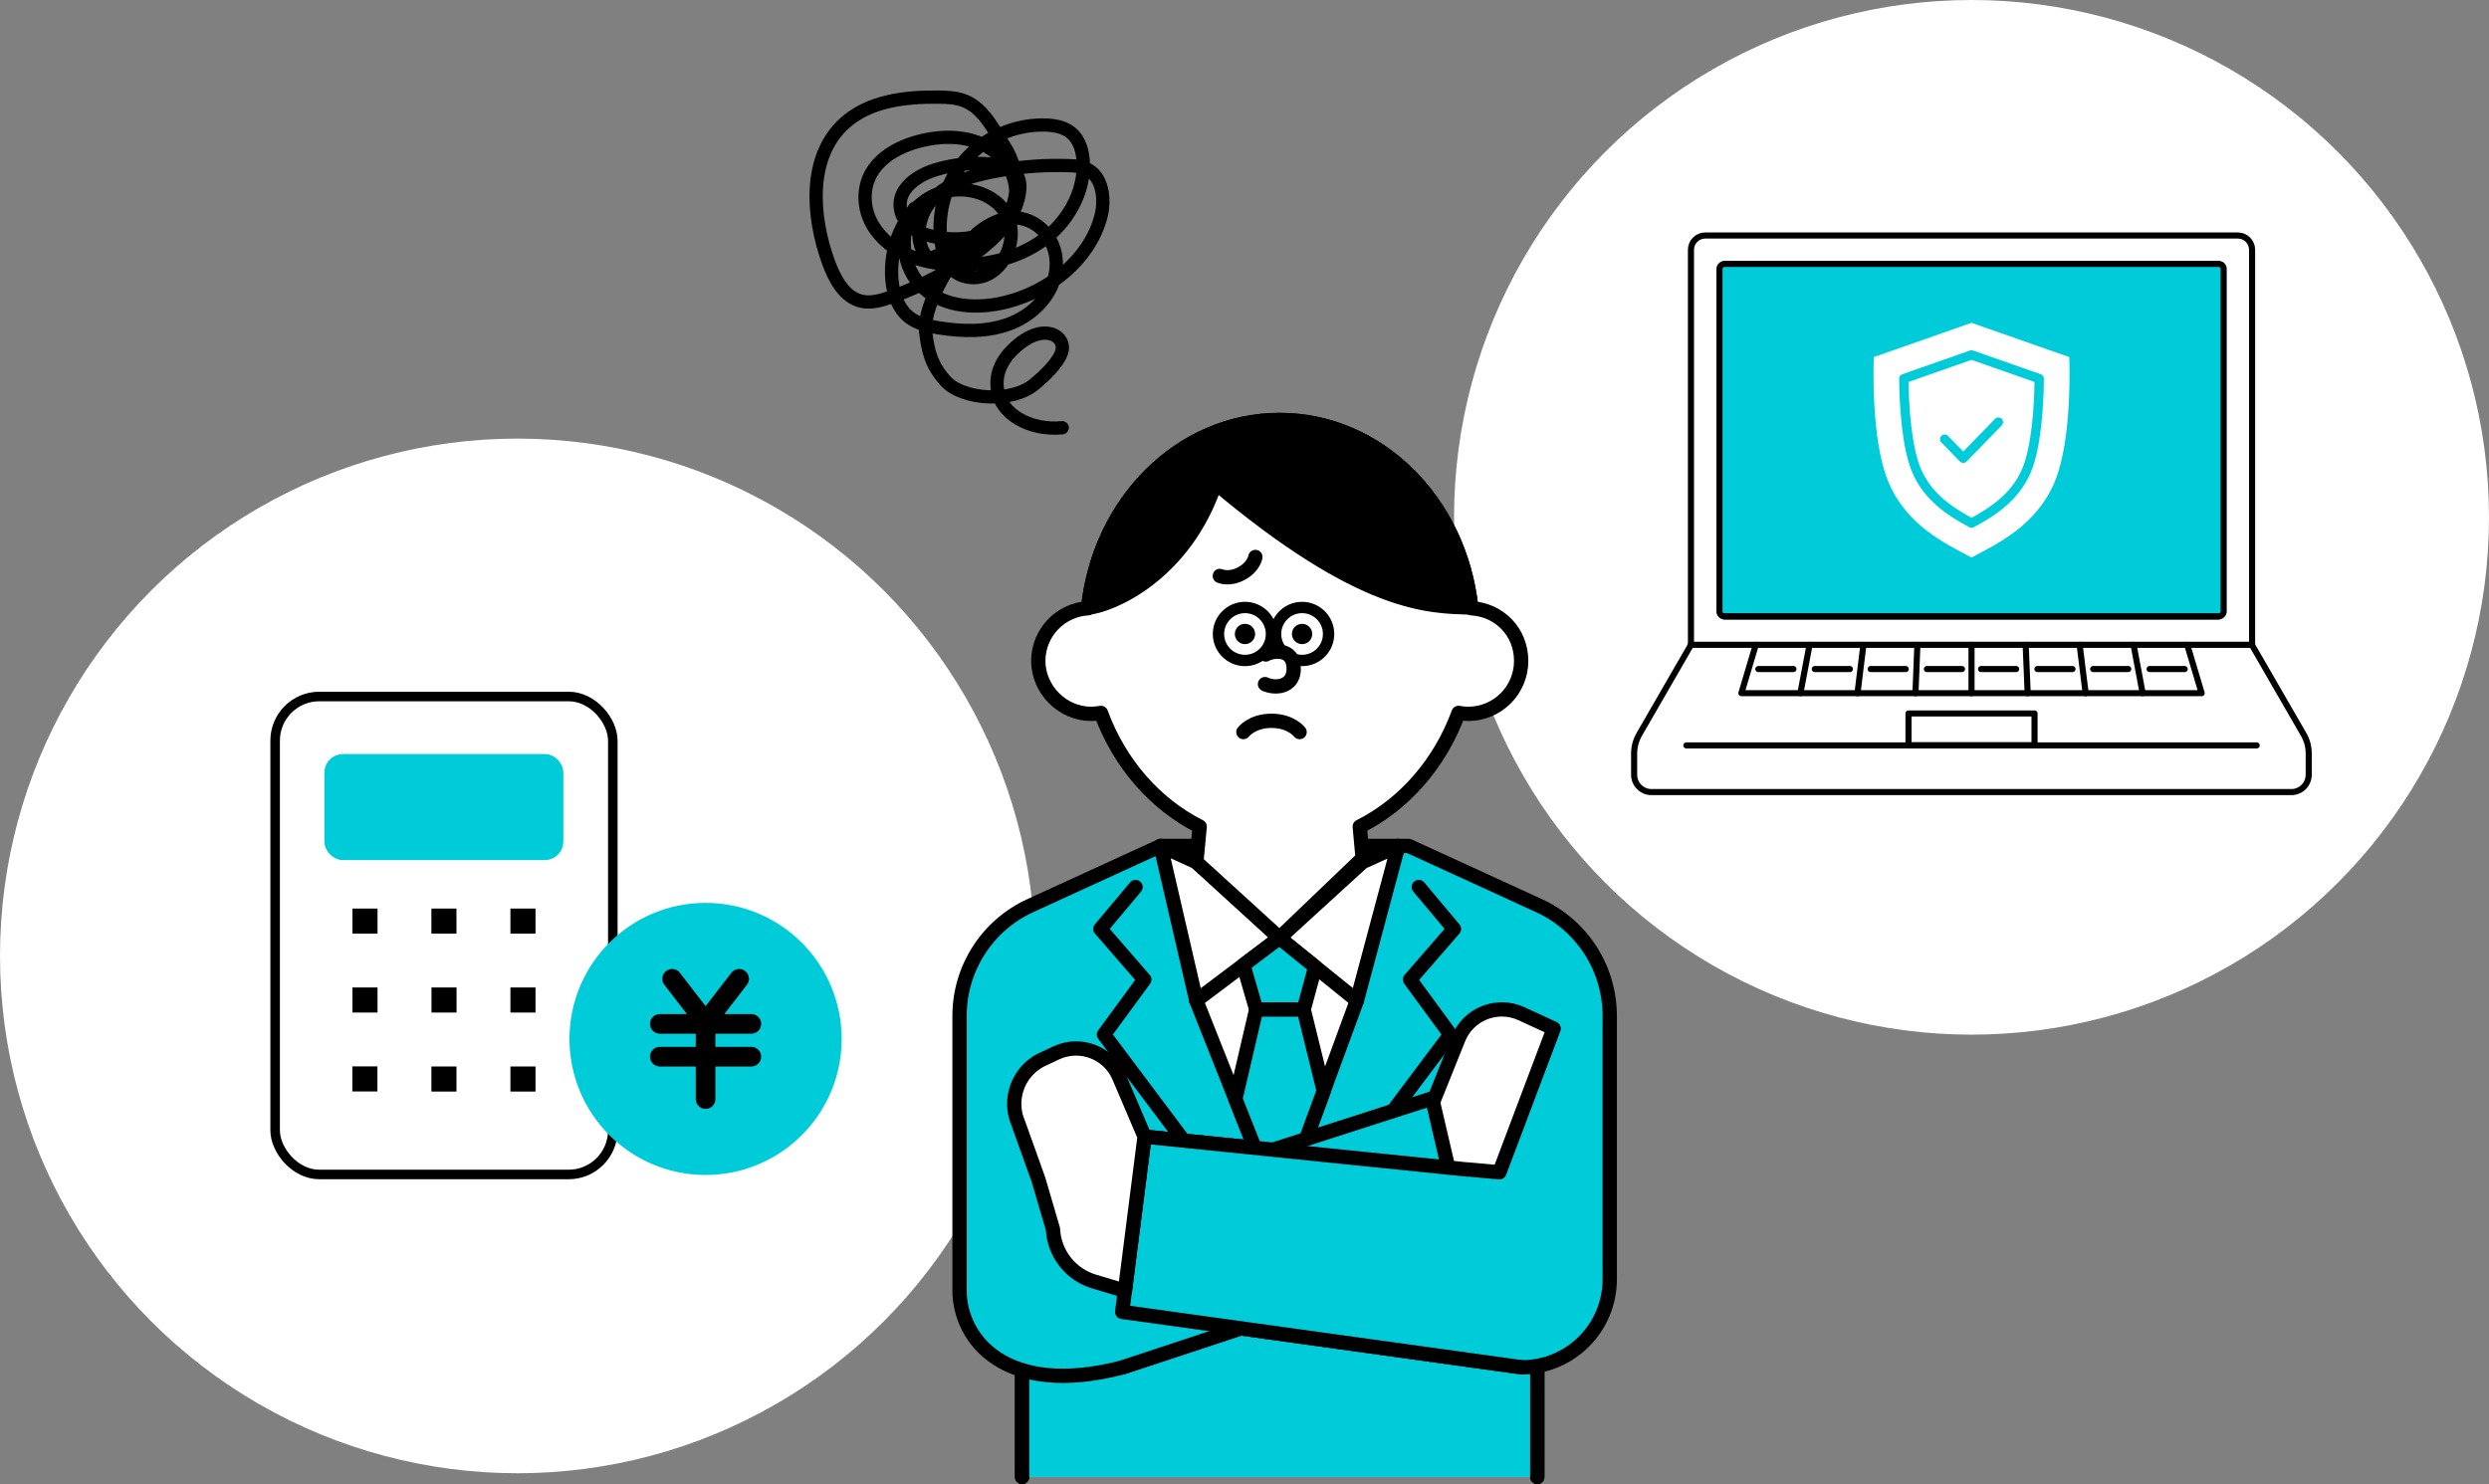 <?xml version="1.0" encoding="UTF-8"?>
<svg id="_レイヤー_2" data-name="レイヤー 2" xmlns="http://www.w3.org/2000/svg" viewBox="0 0 261.08 155.72">
  <rect x="0" y="0" width="261.08" height="155.72" fill="#808080" stroke="none"/>
  <defs>
    <style>
      .cls-1, .cls-2, .cls-3, .cls-4, .cls-5, .cls-6, .cls-7, .cls-8, .cls-9, .cls-10, .cls-11, .cls-12, .cls-13, .cls-14, .cls-15 {
        stroke-linecap: round;
        stroke-linejoin: round;
      }

      .cls-1, .cls-2, .cls-3, .cls-4, .cls-5, .cls-6, .cls-7, .cls-9, .cls-11, .cls-12, .cls-13, .cls-14, .cls-15 {
        stroke: #000;
      }

      .cls-1, .cls-4, .cls-16, .cls-5, .cls-9, .cls-17 {
        fill: #fff;
      }

      .cls-1, .cls-11, .cls-12, .cls-15 {
        stroke-width: 1.5px;
      }

      .cls-2, .cls-3, .cls-8, .cls-12, .cls-13 {
        fill: none;
      }

      .cls-2, .cls-6, .cls-9, .cls-14 {
        stroke-width: .64px;
      }

      .cls-3 {
        stroke-width: 1.39px;
      }

      .cls-4 {
        stroke-width: 1.19px;
      }

      .cls-5 {
        stroke-width: 1px;
      }

      .cls-6 {
        fill: #fe0;
      }

      .cls-7 {
        stroke-width: .59px;
      }

      .cls-8 {
        stroke-width: .98px;
      }

      .cls-8, .cls-10, .cls-18 {
        stroke: #00ccd9;
      }

      .cls-10 {
        stroke-width: .73px;
      }

      .cls-10, .cls-14, .cls-15, .cls-18 {
        fill: #00ccd9;
      }

      .cls-17 {
        stroke: #fff;
        stroke-width: .49px;
      }

      .cls-17, .cls-18 {
        stroke-miterlimit: 10;
      }

      .cls-13 {
        stroke-width: 2.06px;
      }

      .cls-18 {
        stroke-width: 1.41px;
      }
    </style>
  </defs>
  <g id="_テキスト" data-name="テキスト">
    <g>
      <g>
        <circle class="cls-16" cx="54.28" cy="100.3" r="54.28"/>
        <circle class="cls-16" cx="206.8" cy="54.28" r="54.28"/>
        <g>
          <rect class="cls-5" x="28.86" y="73.08" width="35.42" height="50.15" rx="4.63" ry="4.63"/>
          <rect class="cls-18" x="34.73" y="79.82" width="23.66" height="9.72" rx="1.24" ry="1.24"/>
          <g>
            <rect x="36.97" y="95.33" width="2.63" height="2.63"/>
            <rect x="45.25" y="95.33" width="2.63" height="2.63"/>
            <rect x="53.54" y="95.33" width="2.63" height="2.63"/>
            <rect x="53.54" y="103.62" width="2.63" height="2.63" transform="translate(-50.08 159.78) rotate(-90)"/>
            <rect x="45.25" y="103.62" width="2.63" height="2.63" transform="translate(-58.36 151.49) rotate(-90)"/>
            <rect x="36.97" y="103.62" width="2.63" height="2.63" transform="translate(-66.65 143.21) rotate(-90)"/>
            <rect x="53.54" y="111.9" width="2.63" height="2.63" transform="translate(-58.36 168.07) rotate(-90)"/>
            <rect x="45.25" y="111.9" width="2.63" height="2.63" transform="translate(-66.65 159.78) rotate(-90)"/>
            <rect x="36.97" y="111.9" width="2.63" height="2.63" transform="translate(-74.94 151.49) rotate(-90)"/>
          </g>
        </g>
        <g>
          <circle class="cls-10" cx="74.01" cy="109.01" r="13.91"/>
          <g>
            <polyline class="cls-13" points="77.53 102.7 74.01 107.26 70.5 102.7"/>
            <line class="cls-13" x1="69.21" y1="107.43" x2="78.81" y2="107.43"/>
            <line class="cls-13" x1="69.21" y1="110.87" x2="78.81" y2="110.87"/>
            <line class="cls-13" x1="74.01" y1="107.43" x2="74.01" y2="115.32"/>
          </g>
        </g>
        <g>
          <g>
            <path class="cls-9" d="M178.87,24.71h55.86c.83,0,1.5.67,1.5,1.5v41.46h-58.86V26.21c0-.83.67-1.5,1.5-1.5Z"/>
            <rect class="cls-14" x="188.31" y="19.74" width="36.99" height="52.89" rx=".52" ry=".52" transform="translate(252.99 -160.62) rotate(90)"/>
            <path class="cls-9" d="M177.37,67.66l-5.42,9.39c-.35.61-.54,1.3-.54,2v2.24c0,1.01.82,1.82,1.82,1.82h67.12c1.01,0,1.82-.82,1.82-1.82v-2.24c0-.7-.18-1.39-.54-2l-5.42-9.39h-58.86Z"/>
            <line class="cls-2" x1="176.89" y1="78.21" x2="236.71" y2="78.21"/>
            <polyline class="cls-2" points="229.43 67.66 230.94 72.73 206.8 72.73 182.66 72.73 184.17 67.66"/>
            <line class="cls-2" x1="206.8" y1="72.73" x2="206.8" y2="67.66"/>
            <line class="cls-2" x1="200.92" y1="72.73" x2="201.12" y2="67.66"/>
            <line class="cls-2" x1="194.84" y1="72.73" x2="195.46" y2="67.66"/>
            <line class="cls-2" x1="188.85" y1="72.73" x2="189.81" y2="67.66"/>
            <line class="cls-2" x1="212.69" y1="72.73" x2="212.48" y2="67.66"/>
            <line class="cls-2" x1="218.77" y1="72.73" x2="218.14" y2="67.66"/>
            <line class="cls-2" x1="224.75" y1="72.73" x2="223.8" y2="67.66"/>
            <line class="cls-2" x1="184.44" y1="70.2" x2="188.12" y2="70.2"/>
            <line class="cls-2" x1="190.36" y1="70.2" x2="194.04" y2="70.2"/>
            <line class="cls-2" x1="196.22" y1="70.2" x2="199.9" y2="70.2"/>
            <line class="cls-2" x1="202.12" y1="70.2" x2="205.8" y2="70.2"/>
            <line class="cls-2" x1="229.16" y1="70.2" x2="225.48" y2="70.2"/>
            <line class="cls-2" x1="223.24" y1="70.2" x2="219.56" y2="70.2"/>
            <line class="cls-2" x1="217.39" y1="70.2" x2="213.71" y2="70.2"/>
            <line class="cls-2" x1="211.48" y1="70.2" x2="207.8" y2="70.2"/>
            <rect class="cls-2" x="200.19" y="74.86" width="13.22" height="3.34"/>
            <line class="cls-6" x1="232.73" y1="64.68" x2="180.88" y2="64.68"/>
          </g>
          <g>
            <g>
              <path class="cls-17" d="M206.8,58.22c2.57-1.37,6.61-3.26,8.49-7.74s1.52-12.84,1.52-12.84l-10.01-3.51-10.01,3.51s-.36,8.35,1.52,12.84c1.88,4.49,5.92,6.37,8.49,7.74Z"/>
              <path class="cls-8" d="M206.8,54.89c-2.17-1.17-4.59-2.71-5.78-5.55-1.03-2.46-1.3-6.79-1.32-9.61l7.1-2.49,7.1,2.49c-.02,2.81-.29,7.14-1.32,9.61-1.19,2.84-3.61,4.38-5.78,5.55Z"/>
            </g>
            <polyline class="cls-8" points="203.98 46.08 205.93 48.08 209.62 44.29"/>
          </g>
        </g>
      </g>
      <g>
        <g>
          <polyline class="cls-1" points="107.21 154.97 107.21 127.03 161.25 127.03 161.25 154.97"/>
          <polyline class="cls-15" points="107.21 154.97 107.21 127.03 161.25 127.03 161.25 154.97"/>
          <path class="cls-15" d="M154,122.72l-33.95-3.46-2.34,18.39,41.9,5.82c5.1,0,9.24-4.14,9.24-9.24v-27.64c0-4.98-2.9-9.5-7.43-11.57l-13.66-6.26h-26.02s-13.66,6.26-13.66,6.26c-4.53,2.07-7.43,6.6-7.43,11.57v28.81c0,5.1,4.79,11.29,17.12,8.07l36.24-11.98-3.79-16.23-35.75,11.5"/>
          <polygon class="cls-1" points="125.48 104.98 134.23 127.03 142.33 104.98 140.44 98.41 129.82 98.41 125.48 104.98"/>
          <path class="cls-16" d="M162.95,107.93l-5.68,15.09-3.26-.3-2.1-.21-1.6-6.86,2.66-6.65c1.05-2.61,4.05-3.8,6.59-2.62l3.38,1.56Z"/>
          <path class="cls-12" d="M150.22,115.87l2.76-6.88c1.04-2.6,4.05-3.8,6.6-2.63l3.39,1.56-5.69,15.08-3.26-.29"/>
          <polygon class="cls-1" points="134.2 98.41 125.48 104.98 121.73 88.75 125.48 90.45 134.2 98.41"/>
          <polygon class="cls-1" points="134.2 98.41 142.33 104.98 146.67 88.75 142.92 90.45 134.2 98.41"/>
          <g>
            <path class="cls-16" d="M154.33,63.82c-1.16-11.12-9.71-19.75-20.1-19.75s-18.94,8.63-20.1,19.75c-2.91.17-5.22,2.58-5.22,5.53s2.48,5.55,5.55,5.55c.35,0,.69-.04,1.02-.1,1.94,5.29,5.67,9.57,10.36,11.93l-.35,3.72,8.72,7.95,8.72-8.35-.3-3.32c4.69-2.36,8.42-6.64,10.36-11.93.33.06.67.1,1.02.1,3.06,0,5.55-2.48,5.55-5.55s-2.31-5.36-5.22-5.53Z"/>
            <path class="cls-12" d="M154.33,63.82c-1.16-11.12-9.71-19.75-20.1-19.75s-18.94,8.63-20.1,19.75c-2.91.17-5.22,2.58-5.22,5.53s2.48,5.55,5.55,5.55c.35,0,.69-.04,1.02-.1,1.94,5.29,5.67,9.57,10.36,11.93l-.35,3.72,8.72,7.95,8.72-8.35-.3-3.32c4.69-2.36,8.42-6.64,10.36-11.93.33.06.67.1,1.02.1,3.06,0,5.55-2.48,5.55-5.55s-2.31-5.36-5.22-5.53Z"/>
          </g>
          <g>
            <g>
              <circle class="cls-4" cx="130.59" cy="66.52" r="2.78"/>
              <circle class="cls-7" cx="130.59" cy="66.52" r=".77"/>
            </g>
            <g>
              <circle class="cls-4" cx="136.58" cy="66.52" r="2.78"/>
              <circle class="cls-7" cx="136.58" cy="66.52" r=".77"/>
            </g>
          </g>
          <path class="cls-1" d="M130.42,76.81s.89-1.18,2.95-1.18c2.06,0,2.95,1.18,2.95,1.18"/>
          <path class="cls-1" d="M132.69,71.78s.67.35,1.54.21c.67-.11,1.45-.58,1.47-1.76.04-2.39-2.34-1.92-2.92-1.56"/>
          <path class="cls-11" d="M114.14,63.76c2.47-.24,10.15-3.5,13.35-13.08,15.48,13.05,22.48,12.95,26.83,13.06-1.19-11.09-9.73-19.68-20.1-19.68s-18.91,8.59-20.08,19.7Z"/>
          <path class="cls-1" d="M131.68,58.44s-.16,1.05-1.47,1.74c-1.3.7-2.26.25-2.26.25"/>
          <polygon class="cls-15" points="130.42 101.26 131.77 105.92 136.75 105.92 137.96 101.45 134.2 98.41 130.42 101.26"/>
          <polygon class="cls-15" points="131.77 105.92 129.58 115.32 134.23 127.03 138.85 114.47 136.75 105.92 131.77 105.92"/>
          <polyline class="cls-12" points="119.11 93.07 115.42 97.47 120.03 102.78 115.8 108.55 130.59 128.26"/>
          <polyline class="cls-12" points="148.82 93.07 152.51 97.47 147.9 102.78 152.13 108.55 137.34 128.26"/>
        </g>
        <polyline class="cls-15" points="117.76 143.46 154 131.48 150.22 115.26 114.46 126.76"/>
        <polyline class="cls-15" points="159.6 143.46 117.71 137.65 120.05 119.26 154 122.72"/>
        <path class="cls-1" d="M117.99,135.43l-3.24-.97c-2.45-.73-4.18-2.94-4.3-5.49l-1.53-5.22-2.11-5.89c-1.07-2.47-.05-5.35,2.33-6.61l1.66-.78c2.49-1.16,5.45-.05,6.56,2.46l2.7,6.33-2.06,16.17Z"/>
      </g>
      <path class="cls-3" d="M111.42,44.88c-3.4.33-6.45-1.45-6.79-3.97-.18-1.31.07-2.84,1.88-4.49,3.01-2.73,5.44-1.13,4.83.58-.41,1.14-1.7,2.37-2.84,3.32-2.35,1.97-7.51,1.66-9.33-.35-1.42-1.58-1.84-3.04-2.07-5.15-.33-2.95,3.08-8.34,5.33-10.27,1.62-1.38,3.8-2.35,5.96-1.15,1.21.68,2.05,1.9,2.31,3.26.62,3.29-1.8,6.15-4.71,7.28-2.4.93-5.08.86-7.62.44-1.02-.17-2.06-.41-2.89-1.01-1.41-1.03-1.93-2.92-1.96-4.67-.05-3.05,1.24-6.26,3.84-7.87,2.59-1.61,6.5-1.09,8.11,1.5,1.61,2.59-.24,6.75-3.29,6.8-.72.01-1.46-.19-2.03-.64-.8-.63-1.17-1.66-1.36-2.67-.6-3.15.31-6.54,2.39-8.97,2.08-2.43,5.31-3.84,8.51-3.73.93.03,1.91.21,2.64.8.92.74,1.26,2,1.3,3.18.1,3.21-1.72,6.3-4.33,8.17-2.61,1.87-5.91,2.6-9.12,2.51-3.09-.09-6.32-.98-8.25-3.57-.69-.92-1.12-2.03-1.18-3.18-.19-3.55,2.73-5.43,5.62-6.2,2.91-.77,6.25-.62,8.51,1.56,1.35,1.31,2.02,3.25,1.48,5.05-1.18,3.98-6.92,4.22-9.9,2.93-1.04-.45-1.86-1.39-2.02-2.52-.29-2.08,1.83-3.49,3.76-4.06,1.91-.57,3.93-.76,5.91-.57.99.09,2.09.37,2.59,1.22.31.54.32,1.21.22,1.82-.6,3.86-4.59,6.48-7.61,8.21-1.89,1.08-3.86,2-5.92,2.72-.97.34-2,.64-3,.42-1.83-.4-2.85-2.34-3.49-4.1-1.76-4.86-2.17-11.02,1.63-14.53,2.59-2.39,6.39-2.83,9.91-2.79.96.01,1.94.05,2.83.43,1.93.82,2.98,3.03,4.01,4.6s1.5,3.39,1.23,5.2c-.71,4.65-5.51,5.08-9.07,6.78-1.63-1.6-1.24-4.49.28-6.19,1.82-2.04,4.77-2.71,7.38-3.16,2.32-.4,4.68-.55,7.04-.47.59.02,1.19.06,1.73.29,1.83.78,2.11,3.31,1.56,5.22-1.26,4.42-5.36,7.64-9.81,8.79-2.98.77-6.47.62-8.75-1.45-2.27-2.06-2.7-5.85-.95-8.36"/>
    </g>
  </g>
</svg>